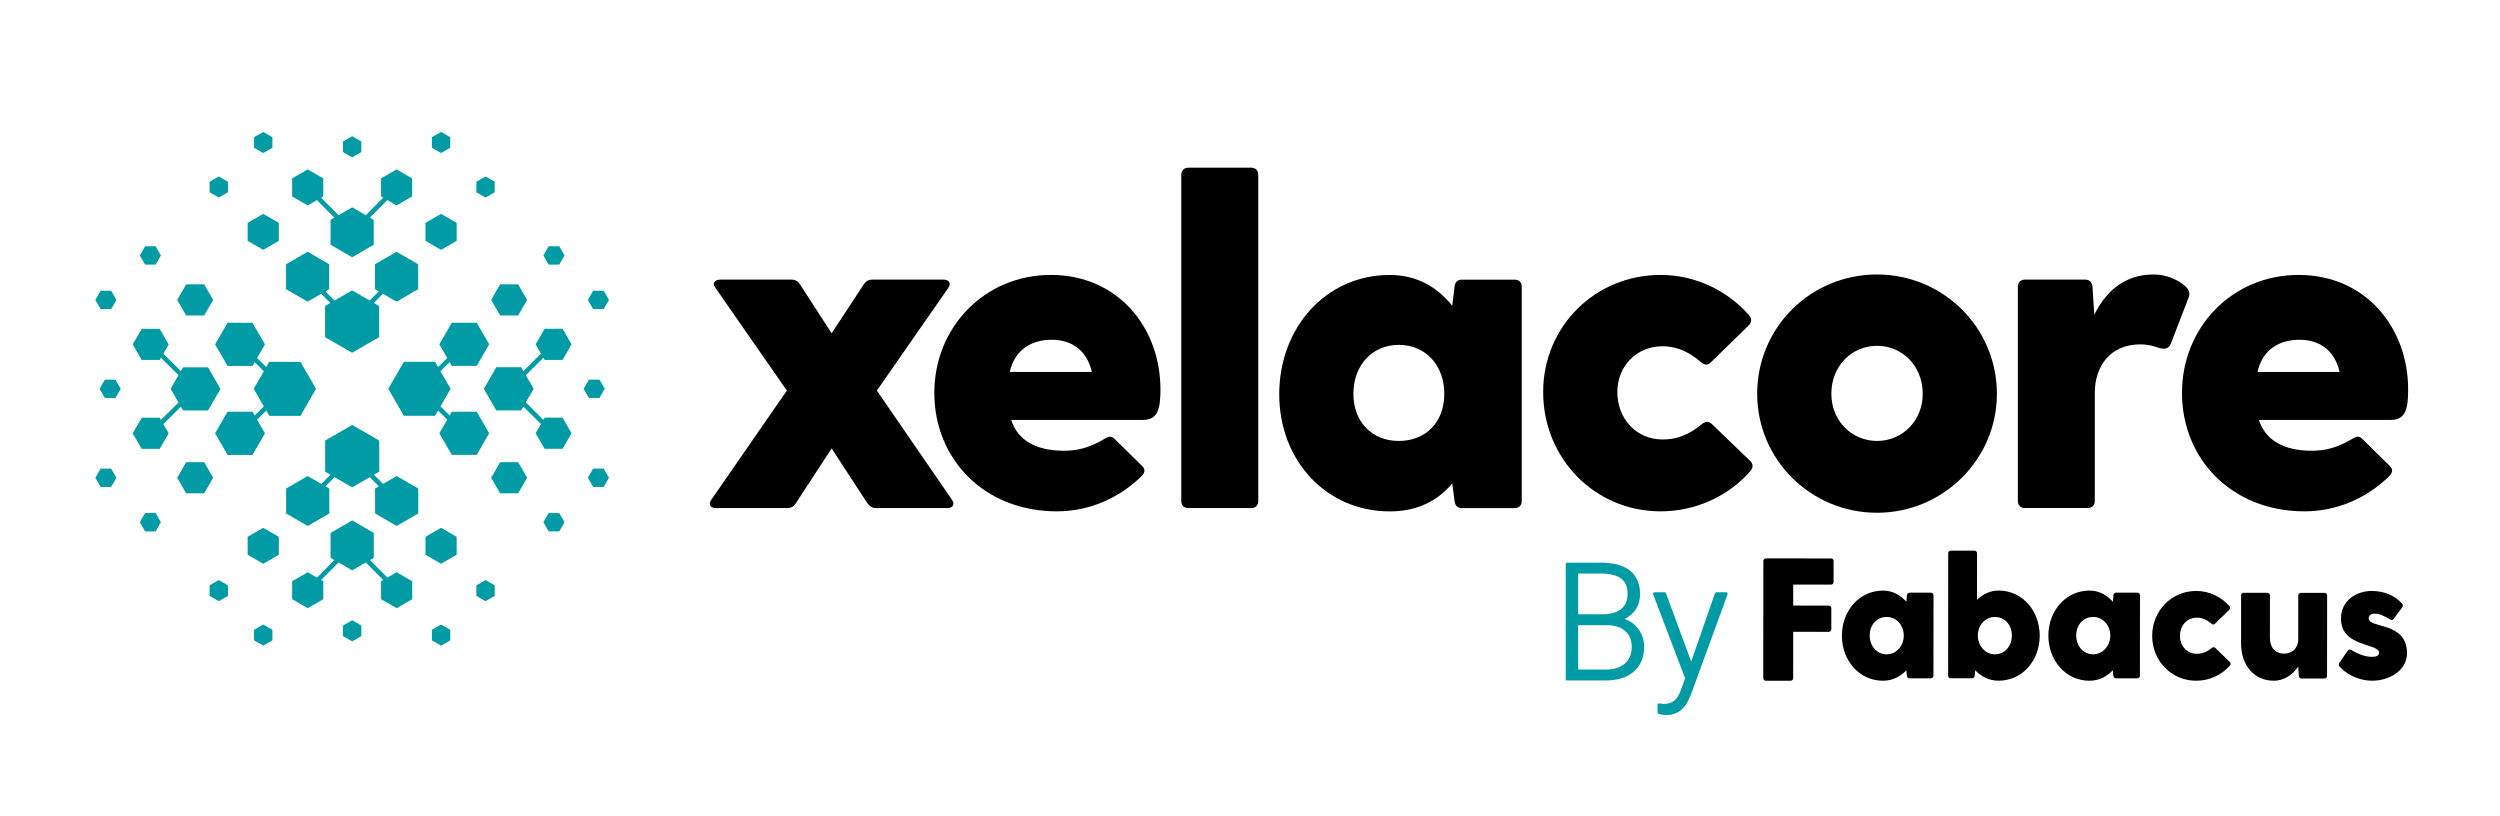 <?xml version="1.0" encoding="utf-8"?>
<!-- Generator: Adobe Illustrator 24.0.0, SVG Export Plug-In . SVG Version: 6.00 Build 0)  -->
<svg version="1.1" id="Layer_1" xmlns="http://www.w3.org/2000/svg" xmlns:xlink="http://www.w3.org/1999/xlink" x="0px" y="0px"
	 viewBox="0 0 616.17 201.06" style="enable-background:new 0 0 616.17 201.06;" xml:space="preserve">
<style type="text/css">
	.st0{fill:#009BA4;}
</style>
<path class="st0" d="M63.75,154.58l-1.13,0.65v1.3v1.3l1.13,0.65l1.13,0.65l1.13-0.65l1.13-0.65v-1.3v-1.3l-1.13-0.65l-1.13-0.65
	L63.75,154.58z M107.58,154.58l-1.13,0.65v1.3v1.3l1.13,0.65l1.13,0.65l1.13-0.65l1.13-0.65v-1.3v-1.3l-1.13-0.65l-1.13-0.65
	L107.58,154.58z M85.67,153.53l-1.13,0.65v1.3v1.3l1.13,0.65l1.13,0.65l1.13-0.65l1.13-0.65v-1.3v-1.3l-1.13-0.65l-1.13-0.65
	L85.67,153.53z M52.79,143.62l-1.13,0.65v1.3v1.3l1.13,0.65l1.13,0.65l1.13-0.65l1.13-0.65v-1.3v-1.3l-1.13-0.65l-1.13-0.65
	L52.79,143.62z M118.54,143.62l-1.13,0.65v1.3v1.3l1.13,0.65l1.13,0.65l1.13-0.65l1.13-0.65v-1.3v-1.3l-1.13-0.65l-1.13-0.65
	L118.54,143.62z M62.96,131.2l-1.92,1.11v2.21v2.21l1.92,1.11l1.92,1.11l1.92-1.11l1.92-1.11v-2.21v-2.21l-1.92-1.11l-1.92-1.11
	L62.96,131.2z M106.79,131.2l-1.92,1.11v2.21v2.21l1.92,1.11l1.92,1.11l1.92-1.11l1.92-1.11v-2.21v-2.21l-1.92-1.11l-1.92-1.11
	L106.79,131.2z M84.13,129.82l-2.66,1.54v3.07v3.07l0.94,0.54l-4.29,4.33l-0.36-0.21l-1.92-1.11l-1.92,1.11L72,143.26v2.21v2.21
	l1.92,1.11l1.92,1.11l1.92-1.11l1.92-1.11v-2.21v-2.21l-0.53-0.31l4.29-4.32l0.7,0.4l2.66,1.54l2.66-1.54l0.7-0.4l4.29,4.32
	l-0.53,0.31v2.21v2.21l1.92,1.11l1.92,1.11l1.92-1.11l1.92-1.11v-2.21v-2.21l-1.92-1.11l-1.92-1.11l-1.92,1.11l-0.36,0.21
	l-4.29-4.33l0.94-0.54v-3.07v-3.07l-2.66-1.54l-2.66-1.54L84.13,129.82z M37.06,126.45h-1.3l-0.65,1.13l-0.65,1.13l0.65,1.13
	l0.65,1.13h1.3h1.3l0.65-1.13l0.65-1.13l-0.65-1.13l-0.65-1.13H37.06z M136.53,126.45h-1.3l-0.65,1.13l-0.65,1.13l0.65,1.13
	l0.65,1.13h1.3h1.31l0.65-1.13l0.65-1.13l-0.65-1.13l-0.65-1.13H136.53z M26.1,115.49h-1.3l-0.65,1.13l-0.65,1.13l0.65,1.13
	l0.65,1.13h1.3h1.3l0.65-1.13l0.65-1.13l-0.65-1.13l-0.65-1.13H26.1z M147.49,115.49h-1.3l-0.65,1.13l-0.65,1.13l0.65,1.13
	l0.65,1.13h1.3h1.3l0.65-1.13l0.65-1.13l-0.65-1.13l-0.65-1.13H147.49z M48.11,113.91h-2.22l-1.11,1.92l-1.11,1.92l1.11,1.92
	l1.11,1.92h2.22h2.21l1.11-1.92l1.11-1.92l-1.11-1.92l-1.11-1.92H48.11z M125.48,113.91h-2.21l-1.11,1.92l-1.11,1.92l1.11,1.92
	l1.11,1.92h2.21h2.22l1.11-1.92l1.11-1.92l-1.11-1.92l-1.11-1.92H125.48z M83.47,106.66l-3.33,1.92v3.84v3.84l1.3,0.75l-2.24,2.26
	l-0.7-0.4l-2.66-1.54l-2.66,1.54l-2.66,1.54v3.07v3.07l2.66,1.54l2.66,1.54l2.66-1.54l2.66-1.54v-3.07v-3.07l-0.94-0.54l2.24-2.26
	l1.01,0.58l3.33,1.92l3.33-1.92l1.01-0.58l2.24,2.26l-0.93,0.54v3.07v3.07l2.66,1.54l2.66,1.54l2.66-1.54l2.66-1.54v-3.07v-3.07
	l-2.66-1.54l-2.66-1.54l-2.66,1.54l-0.7,0.4l-2.24-2.26l1.3-0.75v-3.84v-3.84l-3.33-1.92l-3.33-1.92L83.47,106.66z M27.14,93.57
	h-1.3l-0.65,1.13l-0.65,1.13l0.65,1.13l0.65,1.13h1.3h1.31l0.65-1.13l0.65-1.13L29.1,94.7l-0.65-1.13H27.14z M146.45,93.57h-1.3
	l-0.65,1.13l-0.65,1.13l0.65,1.13l0.65,1.13h1.3h1.3l0.65-1.13l0.65-1.13l-0.65-1.13l-0.65-1.13H146.45z M37.15,81.04h-2.22
	l-1.11,1.92l-1.11,1.92l1.11,1.92l1.11,1.92h2.22h2.21l0.31-0.53L44,92.47l-0.41,0.7l-1.54,2.66l1.54,2.66L44,99.2l-4.33,4.29
	l-0.31-0.53h-2.21h-2.22l-1.11,1.92l-1.11,1.92l1.11,1.92l1.11,1.92h2.22h2.21l1.11-1.92l1.11-1.92l-1.11-1.92l-0.21-0.36l4.33-4.29
	l0.54,0.94h3.07h3.07l1.53-2.66l1.54-2.66l-1.54-2.66l-1.53-2.66H48.2h-3.07l-0.54,0.94l-4.33-4.29l0.21-0.36l1.11-1.92l-1.11-1.92
	l-1.11-1.92H37.15z M136.44,81.04h-2.21l-1.11,1.92l-1.11,1.92l1.11,1.92l0.21,0.36L129,91.45l-0.54-0.94h-3.07h-3.07l-1.53,2.66
	l-1.54,2.66l1.54,2.66l1.53,2.66h3.07h3.07l0.54-0.94l4.33,4.29l-0.21,0.36l-1.11,1.92l1.11,1.92l1.11,1.92h2.21h2.22l1.1-1.92
	l1.11-1.92l-1.11-1.92l-1.1-1.92h-2.22h-2.21l-0.31,0.53l-4.32-4.29l0.4-0.7l1.54-2.66L130,93.17l-0.4-0.7l4.32-4.29l0.31,0.53h2.21
	h2.22l1.1-1.92l1.11-1.92l-1.11-1.92l-1.1-1.92H136.44z M59.16,79.55h-3.07l-1.54,2.66l-1.54,2.66l1.54,2.66l1.54,2.66h3.07h3.07
	l0.54-0.94l2.26,2.24l-0.58,1.01l-1.92,3.33l1.92,3.33l0.58,1.01l-2.26,2.24l-0.54-0.93h-3.07h-3.07l-1.54,2.66l-1.54,2.66
	l1.54,2.66l1.54,2.66h3.07h3.07l1.54-2.66l1.54-2.66l-1.54-2.66l-0.41-0.7l2.26-2.24l0.75,1.29h3.84h3.84l1.92-3.33l1.92-3.33
	l-1.92-3.33l-1.92-3.32h-3.84h-3.84l-0.75,1.3l-2.26-2.24l0.41-0.7l1.54-2.66l-1.54-2.66l-1.54-2.66H59.16z M114.43,79.55h-3.07
	l-1.54,2.66l-1.54,2.66l1.54,2.66l0.41,0.7l-2.26,2.24l-0.75-1.3h-3.84h-3.84l-1.92,3.32l-1.92,3.33l1.92,3.33l1.92,3.33h3.84h3.84
	l0.75-1.29l2.26,2.24l-0.41,0.7l-1.54,2.66l1.54,2.66l1.54,2.66h3.07h3.07l1.53-2.66l1.54-2.66l-1.54-2.66l-1.53-2.66h-3.07h-3.07
	l-0.54,0.93l-2.26-2.24l0.58-1.01l1.92-3.33l-1.92-3.33l-0.58-1.01l2.26-2.24l0.54,0.94h3.07h3.07l1.53-2.66l1.54-2.66l-1.54-2.66
	l-1.53-2.66H114.43z M26.1,71.66h-1.3l-0.65,1.13l-0.65,1.13l0.65,1.13l0.65,1.13h1.3h1.3l0.65-1.13l0.65-1.13l-0.65-1.13
	l-0.65-1.13H26.1z M147.49,71.66h-1.3l-0.65,1.13l-0.65,1.13l0.65,1.13l0.65,1.13h1.3h1.3l0.65-1.13l0.65-1.13l-0.65-1.13
	l-0.65-1.13H147.49z M48.11,70.08h-2.22L44.78,72l-1.11,1.92l1.11,1.92l1.11,1.92h2.22h2.21l1.11-1.92l1.11-1.92L51.43,72
	l-1.11-1.92H48.11z M125.48,70.08h-2.21L122.16,72l-1.11,1.92l1.11,1.92l1.11,1.92h2.21h2.22l1.11-1.92l1.11-1.92L128.81,72
	l-1.11-1.92H125.48z M95.09,63.59l-2.66,1.54v3.07v3.07l0.93,0.54l-2.24,2.26l-1.01-0.58l-3.33-1.92l-3.33,1.92l-1.01,0.58
	l-2.24-2.26l0.94-0.54V68.2v-3.07l-2.66-1.54l-2.66-1.54l-2.66,1.54l-2.66,1.54v3.07v3.07l2.66,1.54l2.66,1.54l2.66-1.54l0.7-0.4
	l2.24,2.26l-1.3,0.75v3.84v3.84l3.33,1.92l3.33,1.92l3.33-1.92l3.33-1.92v-3.84v-3.84l-1.3-0.75l2.24-2.26l0.7,0.4l2.66,1.54
	l2.66-1.54l2.66-1.54V68.2v-3.07l-2.66-1.54l-2.66-1.54L95.09,63.59z M37.06,60.7h-1.3l-0.65,1.13l-0.65,1.13l0.65,1.13l0.65,1.13
	h1.3h1.3l0.65-1.13l0.65-1.13l-0.65-1.13l-0.65-1.13H37.06z M136.53,60.7h-1.3l-0.65,1.13l-0.65,1.13l0.65,1.13l0.65,1.13h1.3h1.31
	l0.65-1.13l0.65-1.13l-0.65-1.13l-0.65-1.13H136.53z M62.96,53.82l-1.92,1.11v2.21v2.22l1.92,1.11l1.92,1.11l1.92-1.11l1.92-1.11
	v-2.22v-2.21l-1.92-1.11l-1.92-1.11L62.96,53.82z M106.79,53.82l-1.92,1.11v2.21v2.22l1.92,1.11l1.92,1.11l1.92-1.11l1.92-1.11
	v-2.22v-2.21l-1.92-1.11l-1.92-1.11L106.79,53.82z M52.79,44.14l-1.13,0.65v1.3v1.3l1.13,0.65l1.13,0.65l1.13-0.65l1.13-0.65v-1.3
	v-1.3l-1.13-0.65l-1.13-0.65L52.79,44.14z M118.54,44.14l-1.13,0.65v1.3v1.3l1.13,0.65l1.13,0.65l1.13-0.65l1.13-0.65v-1.3v-1.3
	l-1.13-0.65l-1.13-0.65L118.54,44.14z M95.84,42.86l-1.92,1.11v2.22v2.22l0.53,0.31l-4.29,4.32l-0.7-0.4l-2.66-1.54l-2.66,1.54
	l-0.7,0.4l-4.29-4.32l0.53-0.31v-2.22v-2.22l-1.92-1.11l-1.92-1.11l-1.92,1.11L72,43.97v2.22v2.22l1.92,1.11l1.92,1.11l1.92-1.11
	l0.36-0.21l4.29,4.33l-0.94,0.54v3.07v3.07l2.66,1.54l2.66,1.54l2.66-1.54l2.66-1.54v-3.07v-3.07l-0.94-0.54l4.29-4.33l0.36,0.21
	l1.92,1.11l1.92-1.11l1.92-1.11v-2.22v-2.22l-1.92-1.11l-1.92-1.11L95.84,42.86z M85.67,34.22l-1.13,0.65v1.3v1.31l1.13,0.65
	l1.13,0.65l1.13-0.65l1.13-0.65v-1.31v-1.3l-1.13-0.65l-1.13-0.65L85.67,34.22z M64.88,32.52l-1.13,0.65l-1.13,0.65v1.3v1.3
	l1.13,0.65l1.13,0.65l1.13-0.65l1.13-0.65v-1.3v-1.3l-1.13-0.65L64.88,32.52z M108.71,32.52l-1.13,0.65l-1.13,0.65v1.3v1.3
	l1.13,0.65l1.13,0.65l1.13-0.65l1.13-0.65v-1.3v-1.3l-1.13-0.65L108.71,32.52z"/>
<path d="M233.47,125.23h-17.58c-0.92,0-1.38-0.34-2.07-1.15l-8.85-13.56l-8.85,13.56c-0.57,0.8-1.15,1.15-2.07,1.15h-17.58
	c-1.38,0-1.95-0.92-1.15-2.07l18.62-26.89l-17.58-25.28c-0.92-1.15-0.23-2.07,1.15-2.07h17.58c0.92,0,1.5,0.35,2.07,1.15l7.81,12.07
	l7.93-12.07c0.58-0.8,1.15-1.15,2.07-1.15h17.58c1.38,0,1.96,0.92,1.15,2.07l-17.58,25.28l18.5,26.89
	C235.43,124.31,234.85,125.23,233.47,125.23"/>
<path d="M281.63,103.5h-32.41c1.61,5.06,6.21,7.59,12.99,7.59c3.1,0,6.09-0.57,10.12-2.99c1.15-0.69,1.84-0.57,2.53,0.23l6.67,6.55
	c0.8,0.81,0.69,1.61-0.23,2.53c-5.4,5.29-12.76,8.62-20.8,8.62c-18.04,0-30.22-12.99-30.22-29.19s12.41-29.08,28.73-29.08
	c16.44,0,27.01,12.87,27.01,28.27C285.99,100.98,285.3,103.5,281.63,103.5 M248.87,91.67h20.23c-1.27-5.63-5.29-7.93-9.88-7.93
	C254.39,83.74,250.14,86.04,248.87,91.67"/>
<path d="M292.88,41.33h15.52c1.03,0,1.72,0.69,1.72,1.73v80.45c0,1.03-0.69,1.72-1.72,1.72h-15.52c-1.04,0-1.73-0.69-1.73-1.72
	V43.05C291.16,42.02,291.85,41.33,292.88,41.33"/>
<path d="M375.06,70.64v52.87c0,1.03-0.69,1.72-1.73,1.72h-13.1c-1.03,0-1.61-0.69-1.72-1.72l-0.58-4.37
	c-3.45,4.14-8.39,6.9-15.4,6.9c-15.74,0-27.24-12.64-27.24-28.85c0-16.43,11.49-29.42,27.24-29.42c6.78,0,11.84,3.1,15.4,7.59
	l0.58-4.71c0.11-1.03,0.69-1.72,1.72-1.72h13.1C374.37,68.91,375.06,69.6,375.06,70.64 M355.98,97.07c0-6.78-4.37-12.07-11.26-12.07
	c-6.44,0-11.15,4.94-11.15,12.07c0,7.01,4.71,11.61,11.15,11.61C351.61,108.68,355.98,103.85,355.98,97.07"/>
<path d="M419.42,104.54c0.92-0.69,1.72-0.8,2.53,0l9.42,9.08c0.69,0.69,0.8,1.61,0.11,2.41c-5.29,6.09-13.33,10-22.18,10
	c-16.2,0-28.96-12.99-28.96-29.42c0-16.09,12.76-28.85,28.96-28.85c8.62,0,16.55,3.91,21.84,10c0.69,0.81,0.58,1.72-0.11,2.41
	l-9.42,9.19c-0.8,0.81-1.61,0.58-2.53-0.23c-3.22-2.76-6.32-3.79-9.31-3.79c-6.55,0-11.15,5.06-11.15,11.26
	c0,6.55,4.6,11.72,11.15,11.72C412.98,108.33,416.2,107.3,419.42,104.54"/>
<path d="M433.09,97.07c0-16.43,13.21-29.42,29.54-29.42c16.2,0,29.54,12.99,29.54,29.42c0,16.21-13.33,29.31-29.54,29.31
	C446.31,126.38,433.09,113.27,433.09,97.07 M473.89,97.07c0-6.89-5.06-11.84-11.26-11.84c-6.21,0-11.26,4.94-11.26,11.84
	c0,6.67,5.06,11.61,11.26,11.61C468.83,108.68,473.89,103.74,473.89,97.07"/>
<path d="M539.4,73.39l-4.25,11.03c-0.46,1.5-1.49,1.72-2.87,1.38c-1.27-0.46-2.76-0.92-4.83-0.92c-7.24,0-11.15,5.29-11.15,11.95
	v26.66c0,1.03-0.69,1.72-1.72,1.72h-15.52c-1.03,0-1.72-0.69-1.72-1.72V70.64c0-1.03,0.69-1.72,1.72-1.72H514
	c1.03,0,1.61,0.69,1.72,1.72l0.46,6.9c2.87-5.75,7.47-9.89,14.6-9.89c3.45,0,6.32,1.5,7.93,2.99
	C539.74,71.67,539.74,72.59,539.4,73.39"/>
<path d="M589.16,103.5h-32.41c1.61,5.06,6.21,7.59,12.99,7.59c3.1,0,6.09-0.57,10.11-2.99c1.15-0.69,1.84-0.57,2.53,0.23l6.66,6.55
	c0.8,0.81,0.69,1.61-0.23,2.53c-5.4,5.29-12.76,8.62-20.8,8.62c-18.04,0-30.22-12.99-30.22-29.19s12.41-29.08,28.73-29.08
	c16.43,0,27.01,12.87,27.01,28.27C593.53,100.98,592.84,103.5,589.16,103.5 M556.4,91.67h20.23c-1.27-5.63-5.29-7.93-9.88-7.93
	C561.92,83.74,557.67,86.04,556.4,91.67"/>
<path d="M451.28,137.64l-16.02-0.01c-0.39,0-0.65,0.26-0.65,0.65l-0.02,28.85c0,0.39,0.26,0.65,0.65,0.65l6.07,0
	c0.39,0,0.65-0.26,0.65-0.65l0.01-11.41l8.74,0.01c0.39,0,0.65-0.26,0.65-0.65l0-5.17c0-0.39-0.26-0.65-0.65-0.65l-8.74-0.01l0-5.17
	l9.3,0.01c0.39,0,0.65-0.26,0.65-0.65l0-5.17C451.93,137.9,451.67,137.64,451.28,137.64"/>
<path d="M464.99,161.27c-2.41,0-4.17-2.03-4.17-4.65c0-2.63,1.77-4.56,4.18-4.56c2.45,0,4.22,2.11,4.22,4.57
	C469.22,159.12,467.45,161.27,464.99,161.27 M475.9,146.08l-5.25,0c-0.39,0-0.6,0.26-0.65,0.65l-0.13,1.59
	c-1.46-1.64-3.4-2.76-5.77-2.76c-5.81,0-10.12,4.94-10.13,11.1c-0.01,6.16,4.29,11.11,10.11,11.12c2.45,0,4.35-1.07,5.77-2.58
	l0.13,1.34c0.04,0.39,0.26,0.65,0.65,0.65l5.25,0c0.39,0,0.65-0.26,0.65-0.65l0.02-19.81C476.55,146.34,476.29,146.08,475.9,146.08"
	/>
<path d="M491.69,161.27c-2.46,0-4.22-2.16-4.22-4.65c0-2.46,1.77-4.56,4.22-4.56c2.41,0,4.18,1.94,4.17,4.57
	C495.87,159.25,494.1,161.27,491.69,161.27 M492.61,145.55c-2.11,0-3.92,0.9-5.34,2.28l0.01-11.45c0-0.39-0.26-0.65-0.65-0.65
	l-5.81,0c-0.39,0-0.65,0.26-0.65,0.65l-0.02,30.14c0,0.39,0.26,0.65,0.65,0.65l5.25,0c0.39,0,0.6-0.26,0.65-0.65l0.13-1.34
	c1.42,1.51,3.31,2.59,5.77,2.59c5.81,0,10.12-4.94,10.13-11.1C502.72,150.51,498.42,145.56,492.61,145.55"/>
<path d="M515.89,161.27c-2.41,0-4.17-2.03-4.17-4.65c0-2.63,1.77-4.56,4.18-4.56c2.45,0,4.22,2.11,4.22,4.57
	C520.11,159.12,518.34,161.27,515.89,161.27 M526.79,146.08l-5.25,0c-0.39,0-0.6,0.26-0.65,0.65l-0.13,1.59
	c-1.46-1.64-3.4-2.76-5.77-2.76c-5.81,0-10.12,4.94-10.13,11.1c0,6.16,4.3,11.11,10.11,11.12c2.45,0,4.35-1.07,5.77-2.58l0.13,1.34
	c0.04,0.39,0.26,0.65,0.65,0.65l5.25,0c0.39,0,0.65-0.26,0.65-0.65l0.02-19.81C527.44,146.34,527.18,146.08,526.79,146.08"/>
<path d="M546.03,159.72c-0.3-0.3-0.6-0.26-0.95,0c-1.21,1.03-2.41,1.42-3.62,1.42c-2.46,0-4.18-1.94-4.17-4.44
	c0-2.54,1.73-4.48,4.18-4.47c1.12,0,2.28,0.39,3.49,1.42c0.34,0.3,0.65,0.39,0.95,0.09l3.53-3.44c0.26-0.26,0.3-0.6,0.04-0.9
	c-1.98-2.28-4.95-3.75-8.18-3.75c-6.07,0-10.85,4.86-10.86,11.06c-0.01,6.2,4.77,11.07,10.84,11.07c3.32,0,6.33-1.46,8.31-3.74
	c0.26-0.3,0.22-0.65-0.04-0.9L546.03,159.72z"/>
<path d="M572.91,146.12l-5.81,0c-0.39,0-0.65,0.26-0.65,0.65l-0.01,10.89c0,1.64-1.08,3.44-3.58,3.44c-1.34,0-3.4-0.69-3.4-4.05
	l0.01-10.29c0-0.39-0.26-0.65-0.65-0.65l-5.81,0c-0.39,0-0.65,0.26-0.65,0.65l-0.01,11.8c0,5.64,3.39,9.22,8.09,9.22
	c2.46,0,4.57-1.42,5.99-3.48l0.17,2.28c0.04,0.39,0.26,0.65,0.65,0.65l5.64,0c0.39,0,0.65-0.26,0.65-0.65l0.02-19.81
	C573.55,146.38,573.3,146.12,572.91,146.12"/>
<path d="M583.8,152.36c0-0.39,0.26-1.12,1.51-1.12c1.16,0,1.98,0.43,3.62,1.34c0.39,0.22,0.69,0.39,0.95,0.04l2.16-2.88
	c0.22-0.26,0.3-0.6,0.04-0.9c-1.76-2.07-4.52-3.19-7.53-3.19c-3.79,0-7.58,2.36-7.58,6.8c-0.01,7.1,9.38,6.04,9.38,8.4
	c0,1.03-1.16,1.03-1.85,1.03c-1.12,0-2.71-0.35-4.82-1.6c-0.39-0.22-0.73-0.3-0.99,0.04l-2.11,3.01c-0.13,0.26-0.26,0.6,0,0.9
	c1.51,1.77,4.48,3.53,8.14,3.54c4,0,8.53-2.4,8.53-6.8C593.23,153.1,583.8,155.03,583.8,152.36"/>
<path class="st0" d="M395.82,165.02h-6.86v-10.93h7.06c1.93,0,3.46,0.49,4.54,1.44c1.09,0.96,1.61,2.24,1.61,3.91
	c0,1.75-0.57,3.12-1.69,4.1C399.35,164.53,397.78,165.02,395.82,165.02 M395.18,151.4h-6.22v-10.04h5.65c2.21,0,3.88,0.42,4.95,1.23
	c1.06,0.81,1.58,2.04,1.58,3.77c0,1.64-0.5,2.85-1.53,3.7C398.58,150.91,397.09,151.36,395.18,151.4 M386.23,167.72h9.49
	c2.95,0,5.3-0.74,6.97-2.2c1.69-1.47,2.54-3.53,2.54-6.12c0-1.72-0.53-3.26-1.58-4.57c-0.85-1.06-1.93-1.83-3.22-2.28
	c1.03-0.49,1.88-1.19,2.53-2.08c0.84-1.14,1.26-2.5,1.26-4.03c0-2.54-0.84-4.5-2.48-5.81c-1.63-1.3-4.02-1.95-7.13-1.95h-8.38
	c-0.18,0-0.33,0.15-0.33,0.33v28.38C385.9,167.57,386.04,167.72,386.23,167.72"/>
<path class="st0" d="M415.33,167.21l-0.99,2.73c-0.47,1.31-1.04,2.24-1.7,2.77c-0.65,0.51-1.51,0.77-2.54,0.78l-1.21-0.12
	c-0.1-0.01-0.19,0.02-0.26,0.09c-0.07,0.06-0.11,0.15-0.11,0.25l0.02,1.93c0,0.15,0.1,0.28,0.24,0.32c0.66,0.19,1.3,0.29,1.88,0.29
	c2.55,0,4.45-1.36,5.67-4.04l0.47-1.11l9.01-24.68c0.04-0.1,0.02-0.22-0.04-0.3c-0.06-0.09-0.16-0.14-0.27-0.14H423
	c-0.14,0-0.27,0.09-0.31,0.22l-5.86,16.86l-6.23-16.87c-0.05-0.13-0.17-0.22-0.31-0.22h-2.55c-0.11,0-0.21,0.05-0.27,0.14
	c-0.06,0.09-0.07,0.21-0.04,0.31L415.33,167.21z"/>
</svg>
